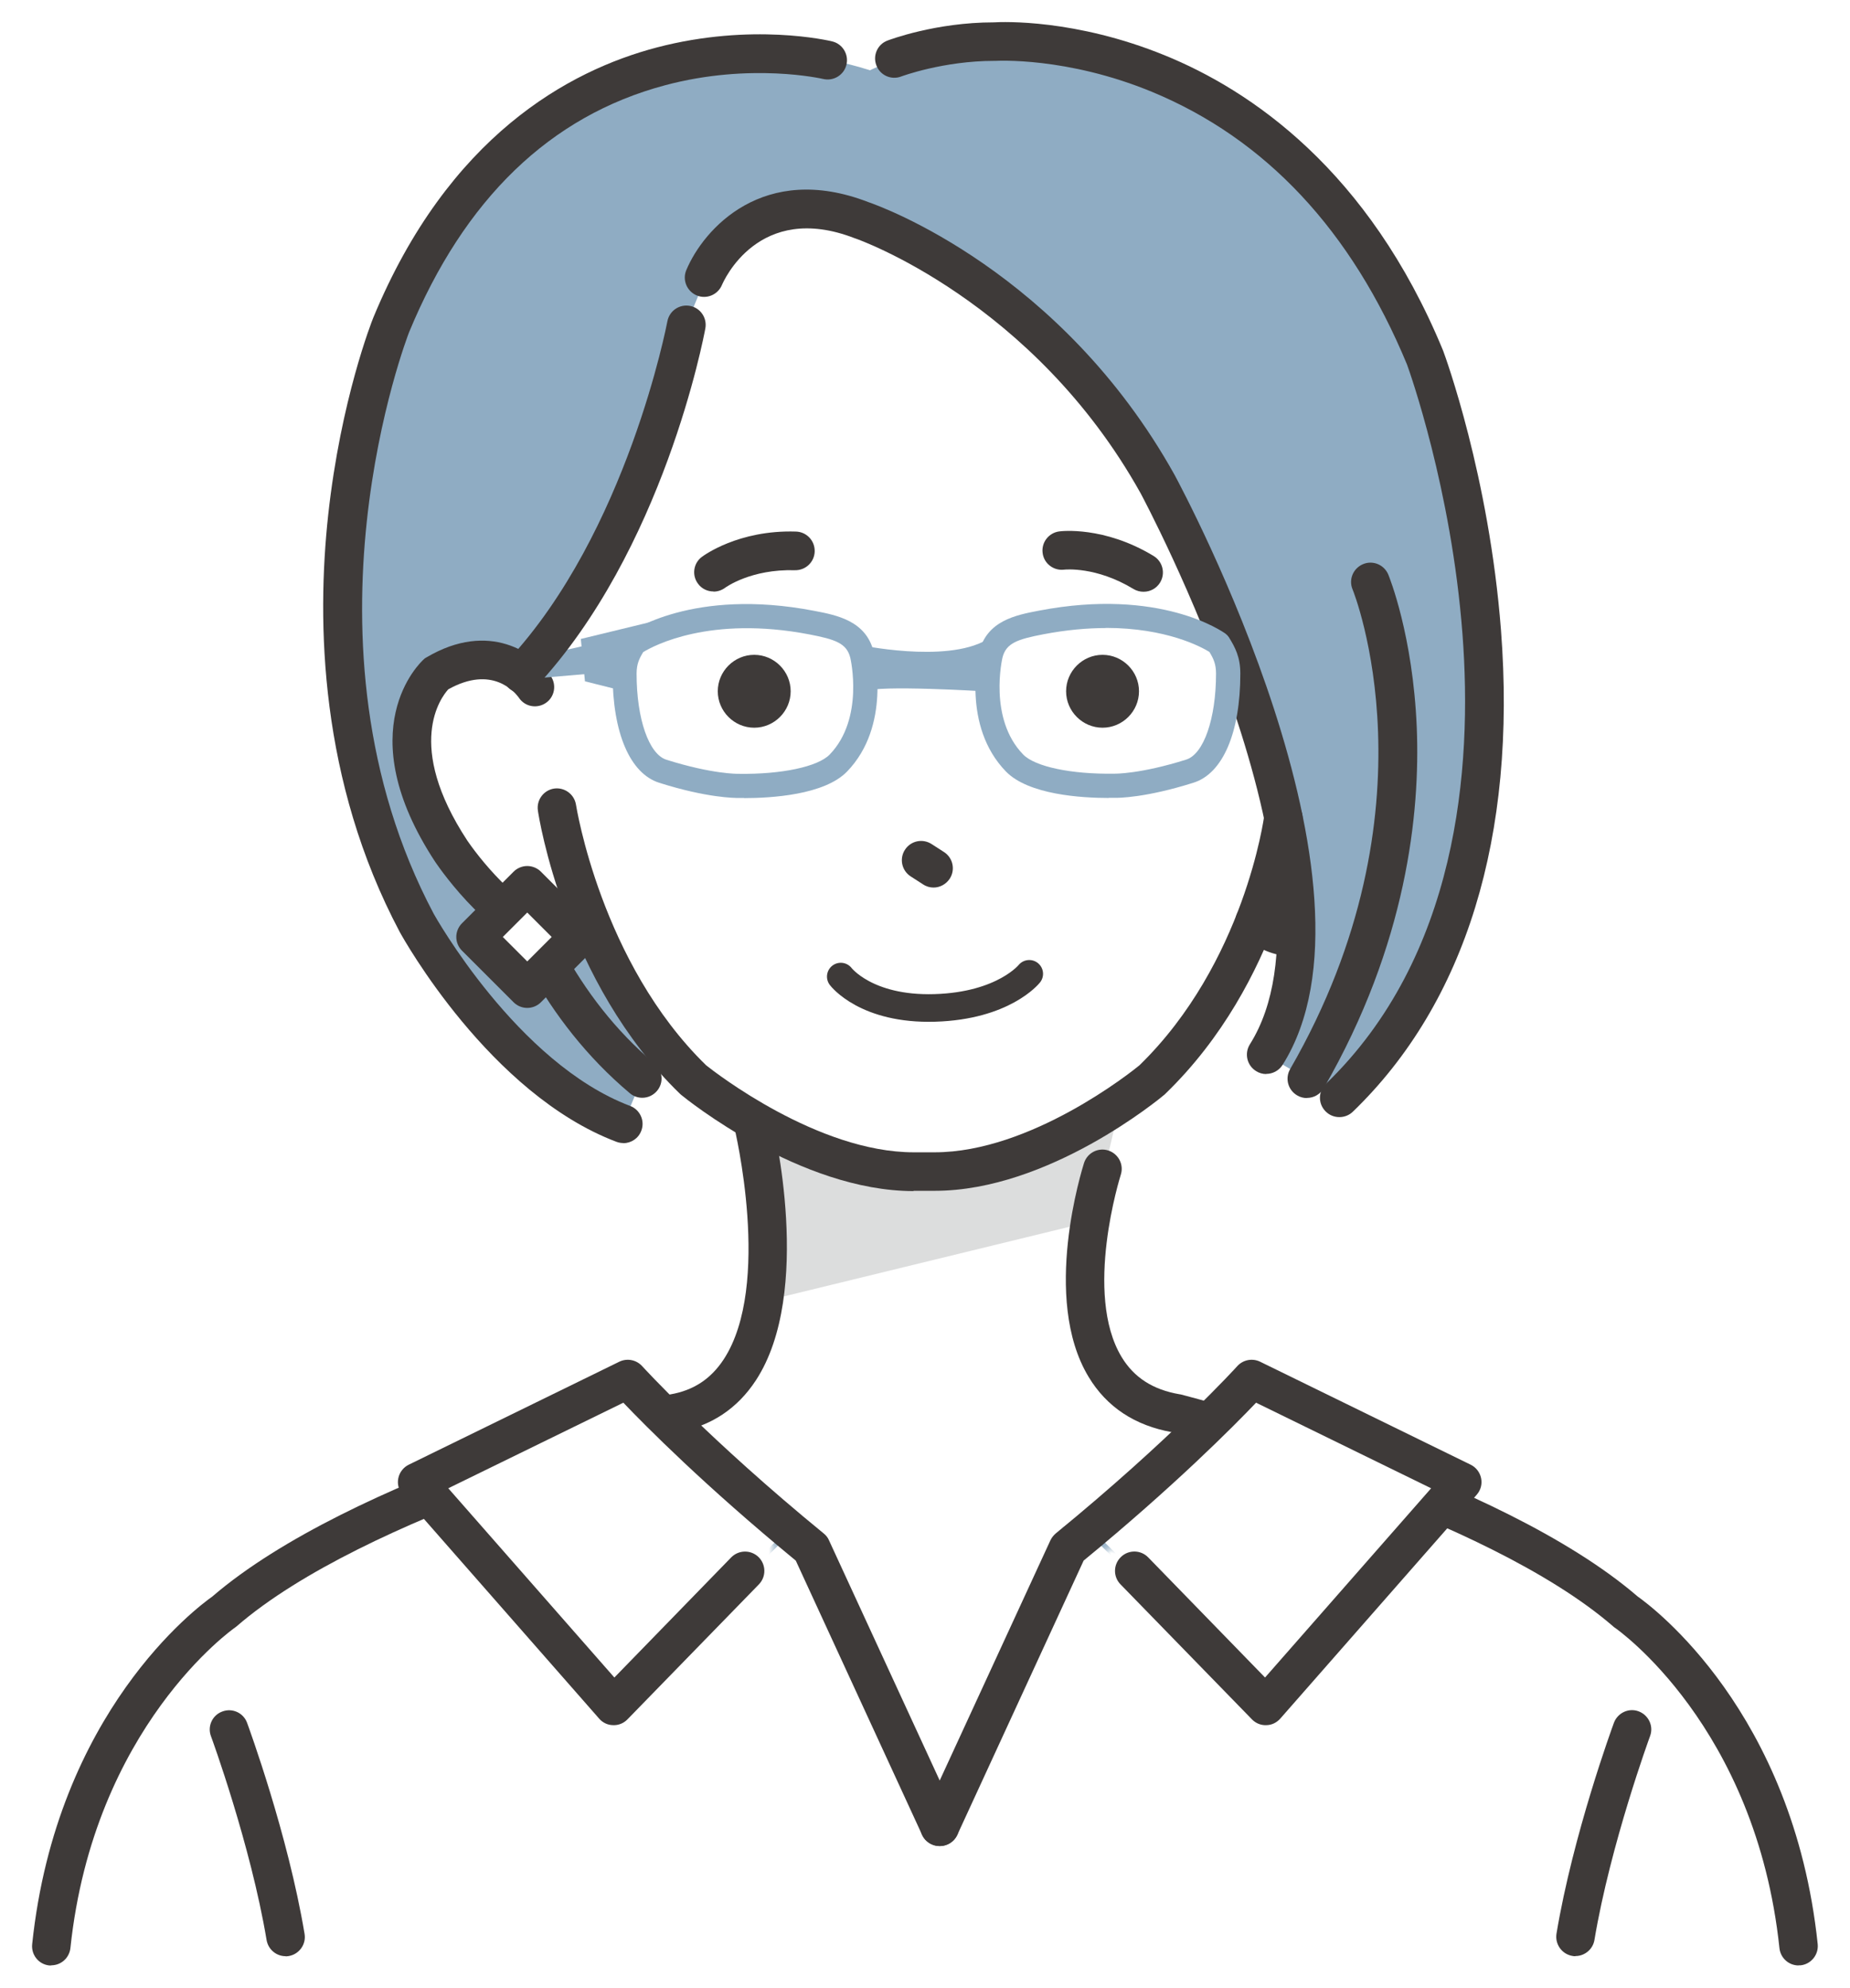 <svg xmlns="http://www.w3.org/2000/svg" width="134" height="144" xmlns:xlink="http://www.w3.org/1999/xlink" viewBox="0 0 134 144">
    <defs>
        <pattern id="a" x="0" y="0" width="8.91" height="72.34" patternTransform="translate(-8649.74 -9380.98) rotate(-40) scale(.35)" patternUnits="userSpaceOnUse" viewBox="0 0 8.91 72.34">
            <rect width="8.91" height="72.34" style="fill:none;stroke-width:0px"/>
            <rect x="0" width="1.53" height="72.34" style="fill:#8facc3;stroke-width:0px"/>
            <rect x="7.37" width="1.53" height="72.34" style="fill:#8facc3;stroke-width:0px"/>
        </pattern>
        <pattern id="b" patternTransform="translate(-9582.21 -6727.83) scale(.42)" xlink:href="#a"/>
        <pattern id="c" patternTransform="translate(-9582.21 -6727.83) scale(.42)" xlink:href="#a"/>
        <pattern id="d" patternTransform="translate(-8669.26 -9404.25) rotate(-40) scale(.35)" xlink:href="#a"/>
        <pattern id="e" patternTransform="translate(-8508.05 -12403.44) rotate(-80) scale(.42)" xlink:href="#a"/>
        <pattern id="f" patternTransform="translate(-8669.26 -9404.25) rotate(-40) scale(.35)" xlink:href="#a"/>
        <pattern id="g" patternTransform="translate(-8508.05 -12403.44) rotate(-80) scale(.42)" xlink:href="#a"/>
    </defs>
    <path d="m117.77,116.97c-11.53-9.71-23.11-12.62-23.11-12.62,0,0-15.93,1.9-16.37-8.04,0,0,.09-11.37,4.21-20.82h-28.54s6.91,29.47-7.44,26.59l-7.35,5.56C5.46,110.92,3.71,141.72,3.71,141.72h126.57c-.76-17.11-12.51-24.74-12.51-24.74Z" style="fill:#fff;stroke-width:0px"/>
    <path d="m38.23,67.12s-8.82-5.85-8.12-14.4c0,0-.91-2.99,1.43-3.91,0,0-6.63-2.62-4.77-12.77,0,0,.98-29.92,31.94-31.78l5.22.99s12.65-8.03,28.88,5.67c0,0,12.5,12.47,12.08,24.09,0,0,1.24,8.49-3.01,12.05l-1.27,1.39s5.76,2.85-.03,12.59c0,0-.05,5.09-7.38,6.83l-3.05-.06s-5.03,14.84-24.4,15.91c0,0-18.08-1.27-22.8-15.85l-4.72-.76Z" style="fill:#fff;stroke-width:0px"/>
    <path d="m93.65,69.28c-1.04,0-2.33-.33-3.67-1.46-.59-.5-.66-1.38-.17-1.97.5-.59,1.38-.66,1.97-.17,1.07.9,1.85.86,2.35.75,2.22-.5,4.32-4.12,4.87-5.35l.04-.1.06-.09c4.57-6.95,1.89-10.4,1.38-10.96-3.19-1.79-4.83.2-5.13.63-.43.64-1.3.8-1.94.37-.64-.43-.8-1.31-.37-1.95,1.12-1.65,4.44-4.06,9-1.37l.12.07.1.09c.23.2,5.43,5.04-.78,14.56-.45.96-2.96,5.96-6.76,6.82-.32.07-.69.12-1.1.12Z" style="fill:#3e3a39;stroke-width:0px"/>
    <path d="m49.71,23.52s-4.41,20.38-11.92,23.93l5.41,21.16,4.46,6.77-2.52,6.03s-16.7-6.08-20.14-32.6c0,0-3.02-20.68,9.57-35.63,0,0,11.48-13.42,28.45-8.09,0,0,14.03-7.26,28.53,4.81,0,0,15.29,11.92,15.43,35.06,0,0,1.29,22.11-9.98,34.58l-5.29-3.12s6.9-8.74-3.57-32.13c0,0-6.4-18.47-22.16-26.71,0,0-8.47-5.99-14.43,1.52l-1.85,4.43Z" style="fill:#8facc3;stroke-width:0px"/>
    <path d="m46.52,79.53c-.32,0-.64-.11-.9-.33-12.53-10.55-12.57-28.36-12.56-29.12,0-.77.63-1.39,1.4-1.39h0c.77,0,1.39.63,1.39,1.4h0c0,.17.06,17.28,11.57,26.97.59.5.67,1.38.17,1.97-.28.33-.67.5-1.07.5Z" style="fill:#3e3a39;stroke-width:0px"/>
    <path d="m54.84,80.32s2.49,10.93,1.2,13.78l23.09-5.63,2.14-9.1s-6.56,4.93-12.5,4.35c0,0-11.06.58-13.92-3.39Z" style="fill:#dcdddd;stroke-width:0px"/>
    <path d="m42.69,60.26l-1.32-10.78-2.64.26c-.23-.32-2.7-3.52-7.12-.92,0,0-4.64,4.16,1.07,12.84,0,0,6.52,8.6,10,4.92,0,0-.82-2.28-1.72-5.22l1.72-1.1Z" style="fill:#fff;stroke-width:0px"/>
    <path d="m94.66,79.55c-.24,0-.48-.06-.7-.19-.67-.39-.9-1.24-.51-1.91,10.88-18.88,4.59-34.6,4.52-34.75-.3-.71.04-1.53.76-1.83.71-.3,1.53.04,1.83.76.07.18,1.78,4.38,2.06,11.08.25,6.15-.71,15.67-6.74,26.13-.26.45-.73.7-1.21.7Z" style="fill:#3e3a39;stroke-width:0px"/>
    <path d="m3.71,141.72s1.74-30.79,35.45-34.08h9.25l10.34,4.65,9.29,20.59,9.29-20.59,13.54-2.92s11.41-5.43,26.89,7.61c0,0,11.75,7.63,12.51,24.74H3.71Z" style="fill:url(#a);stroke-width:0px"/>
    <path d="m66.17,86.29c-8.22,0-16.48-6.68-16.83-6.97-.03-.02-.06-.05-.09-.08-8.35-8.09-10.22-20.02-10.29-20.52-.11-.76.41-1.47,1.17-1.59.76-.11,1.47.41,1.59,1.17.02.11,1.81,11.46,9.43,18.88.63.5,8.08,6.3,15.03,6.3.03,0,.06,0,.08,0h1.44c6.96,0,14.26-5.83,14.83-6.3,7.6-7.4,9.03-17.98,9.04-18.09.1-.76.79-1.31,1.56-1.21.76.1,1.31.79,1.21,1.56-.06.47-1.55,11.68-9.91,19.78-.02.02-.05.05-.07.07-.34.29-8.41,6.98-16.65,6.98-.03,0-.07,0-.1,0h-1.34s-.07,0-.1,0Z" style="fill:#3e3a39;stroke-width:0px"/>
    <path d="m40.12,69.01c-.11,0-.23,0-.35-.01-3.88-.31-7.81-5.91-8.24-6.55-6.31-9.59-1.07-14.47-.85-14.67l.1-.09.12-.07c4.56-2.69,7.88-.28,9,1.37.43.64.27,1.51-.37,1.94-.64.43-1.5.27-1.93-.36-.3-.43-1.95-2.41-5.13-.63-.51.56-3.18,4.02,1.38,10.96,1.34,1.96,4.21,5.17,6.14,5.32.44.03.77-.1,1.11-.46.53-.56,1.41-.59,1.98-.05.56.53.59,1.41.05,1.98-.83.88-1.87,1.34-3.01,1.34Z" style="fill:#3e3a39;stroke-width:0px"/>
    <path d="m45.14,82.81c-.16,0-.33-.03-.49-.09-9.17-3.47-15.43-14.72-15.69-15.19-5.82-10.97-6.03-22.48-5.19-30.21.91-8.35,3.17-14.07,3.27-14.31,5.44-13.15,14.17-17.9,20.53-19.57,6.9-1.81,12.47-.5,12.71-.44.75.18,1.21.94,1.03,1.69-.18.75-.94,1.21-1.69,1.03h0c-.05-.01-5.22-1.21-11.46.46-8.31,2.22-14.54,8.24-18.53,17.89-.08.21-8.69,22.38,1.79,42.14.05.09,6.03,10.81,14.22,13.91.72.27,1.09,1.08.81,1.8-.21.56-.74.9-1.31.9Z" style="fill:#3e3a39;stroke-width:0px"/>
    <path d="m3.72,142.39s-.1,0-.15,0c-.77-.08-1.32-.77-1.24-1.54,1.77-16.84,11.99-24.44,13.04-25.18,10.08-8.68,32.13-14.39,33.07-14.63.04,0,.07-.02.11-.02,1.68-.29,2.94-1.12,3.87-2.54,3.52-5.39.79-16.73.76-16.85-.18-.75.27-1.51,1.02-1.69.75-.18,1.51.27,1.69,1.02.13.51,3.04,12.65-1.14,19.04-1.34,2.05-3.25,3.32-5.67,3.75-1.18.31-22.6,5.98-31.94,14.07-.04.04-.09.07-.13.1-.1.07-10.22,7.17-11.91,23.21-.08.72-.68,1.25-1.39,1.25Zm12.51-25.62h0,0Z" style="fill:#3e3a39;stroke-width:0px"/>
    <path d="m130.28,142.39c-.71,0-1.31-.53-1.39-1.25-1.7-16.11-11.81-23.14-11.91-23.21-.05-.03-.09-.06-.13-.1-9.33-8.09-30.75-13.76-31.94-14.07-2.71-.48-4.75-1.83-6.06-4.01-3.44-5.69-.45-15.1-.33-15.5.24-.73,1.02-1.14,1.76-.9.73.24,1.14,1.02.9,1.76-.04.13-2.71,8.61.06,13.2.9,1.49,2.27,2.37,4.2,2.7.04,0,.07.01.11.02.94.24,22.99,5.94,33.07,14.63,1.05.74,11.27,8.34,13.04,25.18.08.77-.48,1.46-1.24,1.54-.05,0-.1,0-.15,0Z" style="fill:#3e3a39;stroke-width:0px"/>
    <path d="m82.82,42.87c-.25,0-.5-.07-.72-.2-2.7-1.64-4.94-1.41-5.03-1.4-.76.09-1.46-.45-1.55-1.21-.1-.76.44-1.46,1.2-1.56.13-.02,3.25-.4,6.84,1.78.66.4.87,1.26.47,1.92-.26.43-.72.67-1.19.67Z" style="fill:#3e3a39;stroke-width:0px"/>
    <path d="m51.68,42.85c-.43,0-.85-.19-1.12-.56-.46-.61-.34-1.48.27-1.94.11-.08,2.63-1.97,6.82-1.84.77.02,1.38.66,1.36,1.44-.02.77-.66,1.38-1.44,1.36-3.16-.09-4.98,1.22-5.06,1.28-.25.18-.54.27-.83.27Z" style="fill:#3e3a39;stroke-width:0px"/>
    <path d="m67.62,64.3c-.26,0-.52-.07-.76-.23l-.9-.58c-.65-.42-.83-1.29-.41-1.93.42-.65,1.28-.83,1.93-.41l.9.58c.65.42.83,1.29.41,1.93-.27.41-.72.64-1.17.64Z" style="fill:#3e3a39;stroke-width:0px"/>
    <path d="m79.86,52.72h0c-1.45,0-2.64-1.19-2.64-2.64h0c0-1.45,1.19-2.64,2.64-2.64h0c1.45,0,2.64,1.19,2.64,2.64h0c0,1.45-1.19,2.64-2.64,2.64Z" style="fill:#3e3a39;stroke-width:0px"/>
    <path d="m54.63,52.72h0c-1.45,0-2.64-1.19-2.64-2.64h0c0-1.45,1.19-2.64,2.64-2.64h0c1.45,0,2.64,1.19,2.64,2.64h0c0,1.45-1.19,2.64-2.64,2.64Z" style="fill:#3e3a39;stroke-width:0px"/>
    <path d="m97.01,80.93c-.37,0-.73-.14-1.01-.43-.54-.56-.52-1.44.04-1.98,9.52-9.19,10.64-22.8,9.89-32.59-.8-10.52-3.84-19.04-4.02-19.53-4.02-9.7-10.23-16.34-18.48-19.75-6.18-2.55-11.26-2.24-11.31-2.24-.03,0-.07,0-.1,0-3.7,0-6.71,1.12-6.74,1.13-.72.28-1.53-.08-1.8-.8-.28-.72.08-1.53.8-1.8.14-.05,3.47-1.32,7.71-1.32.65-.04,5.91-.25,12.38,2.39,6.21,2.53,14.75,8.3,20.14,21.35,0,.02.01.03.02.05.14.37,3.33,9.08,4.19,20.24,1.15,14.94-2.56,27-10.73,34.89-.27.26-.62.39-.97.39Z" style="fill:#3e3a39;stroke-width:0px"/>
    <path d="m91.71,77.81c-.25,0-.51-.07-.74-.22-.65-.41-.85-1.27-.44-1.93,7.28-11.56-7.76-39.64-7.91-39.92-7.78-13.96-20.53-18.42-20.65-18.46l-.06-.02c-6.98-2.71-9.51,3.14-9.62,3.39-.3.71-1.12,1.05-1.83.75-.71-.3-1.05-1.12-.75-1.83,1.25-2.99,5.6-7.86,13.18-4.93.91.31,13.96,5.01,22.18,19.75.66,1.23,15.97,29.82,7.83,42.76-.27.42-.72.65-1.18.65Z" style="fill:#3e3a39;stroke-width:0px"/>
    <path d="m53.9,57.81c-.15,0-.28,0-.41,0-.26,0-2.27,0-5.74-1.1-2.12-.67-3.38-3.62-3.38-7.9,0-1.21.38-1.92.84-2.65.06-.1.14-.18.23-.24.19-.14,4.73-3.36,13.52-1.67,1.68.32,3.78.73,4.33,3,.05.21,1.27,5.34-1.94,8.65-1.64,1.69-5.48,1.92-7.45,1.92Zm-.41-1.75h.01c3.08.05,5.73-.51,6.59-1.39,2.53-2.61,1.51-6.97,1.5-7.01-.26-1.07-1.11-1.34-2.97-1.7-7.2-1.38-11.27.82-12.03,1.28-.3.49-.48.88-.48,1.57,0,3.27.89,5.83,2.16,6.23,3.33,1.05,5.17,1.02,5.19,1.02,0,0,.02,0,.03,0Z" style="fill:#8facc3;stroke-width:0px"/>
    <path d="m47.22,45.04l-5.15,1.25.3,3.07,2.91.73s.21-3.27,1.94-5.05Z" style="fill:#8facc3;stroke-width:0px"/>
    <path d="m80.31,57.81c-1.97,0-5.81-.23-7.45-1.92-3.21-3.31-1.99-8.43-1.94-8.65.56-2.27,2.65-2.68,4.33-3,8.79-1.69,13.33,1.53,13.52,1.67.09.07.17.15.23.24.46.74.84,1.45.84,2.65,0,4.28-1.27,7.23-3.38,7.9-3.47,1.1-5.47,1.11-5.74,1.1-.12,0-.26,0-.41,0Zm-.2-12.31c-1.34,0-2.85.13-4.53.45-1.86.36-2.71.63-2.97,1.7-.01.04-1.03,4.41,1.5,7.01.86.89,3.51,1.44,6.59,1.39.01,0,.03,0,.04,0,.02,0,1.85.03,5.18-1.02,1.27-.4,2.16-2.97,2.16-6.23,0-.69-.18-1.08-.48-1.57-.58-.36-3.11-1.74-7.5-1.74Z" style="fill:#8facc3;stroke-width:0px"/>
    <polygon points="37.8 47.81 42.69 46.7 42.69 48.81 38.24 49.19 37.8 47.81" style="fill:#8facc3;stroke-width:0px"/>
    <path d="m62.13,46.7s6.35,1.38,9.32-.34c0,0-.81,2.55-.08,3.73,0,0-7.82-.49-8.75,0,0,0,.8-2.27-.49-3.39Z" style="fill:#8facc3;stroke-width:0px"/>
    <path d="m45.45,99.92l-15.25,7.29,14.23,16.22,12.05-12,2.27-.95s-10.28-6.1-13.31-10.56Z" style="fill:#fff;stroke-width:0px"/>
    <path d="m20.69,141.72c-.67,0-1.26-.48-1.38-1.17-1.16-6.93-4-14.7-4.03-14.77-.27-.72.1-1.53.83-1.79.72-.27,1.53.1,1.79.83.12.33,2.96,8.08,4.16,15.28.13.76-.39,1.48-1.15,1.61-.08.01-.16.02-.23.02Z" style="fill:#3e3a39;stroke-width:0px"/>
    <path d="m114.12,141.72c-.08,0-.15,0-.23-.02-.76-.13-1.27-.85-1.15-1.61,1.2-7.2,4.04-14.95,4.16-15.28.27-.72,1.07-1.1,1.79-.83.72.27,1.1,1.07.83,1.79-.03.08-2.87,7.84-4.03,14.77-.11.68-.71,1.17-1.38,1.17Z" style="fill:#3e3a39;stroke-width:0px"/>
    <path d="m45.45,99.92l-15.25,7.46,14.23,16.22,12.05-12,2.27-.95s-10.28-6.28-13.31-10.73Z" style="fill:#fff;stroke-width:0px"/>
    <path d="m44.43,123.85l-14.51-16.53,15.59-7.63.09.13c2.98,4.37,13.16,10.62,13.26,10.68l.29.18-2.56,1.06-12.16,12.11Zm-13.94-16.41l13.96,15.91,11.95-11.89,1.99-.83c-1.71-1.06-10.13-6.42-12.99-10.48l-14.91,7.29Z" style="fill:url(#b);stroke-width:0px"/>
    <path d="m90.65,99.92l15.25,7.46-14.23,16.22-12.05-12-2.27-.95s10.28-6.28,13.31-10.73Z" style="fill:#fff;stroke-width:0px"/>
    <path d="m91.68,123.85l-12.16-12.11-2.56-1.06.29-.18c.1-.06,10.28-6.31,13.26-10.68l.09-.13.14.07,15.45,7.56-14.51,16.53Zm-13.95-13.23l2.01.85,11.92,11.87,13.96-15.91-14.91-7.29c-2.86,4.05-11.28,9.42-12.99,10.48Z" style="fill:url(#c);stroke-width:0px"/>
    <path d="m45.45,99.92l-15.25,7.46,14.23,16.22,12.05-12,2.27-.95s-10.28-6.28-13.31-10.73Z" style="fill:url(#d);stroke-width:0px"/>
    <path d="m44.43,123.85l-14.51-16.53,15.59-7.63.09.13c2.98,4.37,13.16,10.62,13.26,10.68l.29.18-2.56,1.06-12.16,12.11Zm-13.94-16.41l13.96,15.91,11.95-11.89,1.99-.83c-1.71-1.06-10.13-6.42-12.99-10.48l-14.91,7.29Z" style="fill:url(#e);stroke-width:0px"/>
    <path d="m90.65,99.92l15.25,7.46-14.23,16.22-12.05-12-2.27-.95s10.28-6.28,13.31-10.73Z" style="fill:url(#f);stroke-width:0px"/>
    <path d="m91.68,123.85l-12.16-12.11-2.56-1.06.29-.18c.1-.06,10.28-6.31,13.26-10.68l.09-.13.14.07,15.45,7.56-14.51,16.53Zm-13.95-13.23l2.01.85,11.92,11.87,13.96-15.91-14.91-7.29c-2.86,4.05-11.28,9.42-12.99,10.48Z" style="fill:url(#g);stroke-width:0px"/>
    <path d="m68.05,133.74c-.2,0-.39-.04-.58-.13-.7-.32-1.01-1.15-.68-1.85l9.29-20.16c.09-.19.22-.36.38-.5,8.34-6.82,13.11-12.07,13.16-12.13.42-.46,1.09-.59,1.65-.32l15.25,7.46c.39.19.67.55.76.98.09.43-.03.87-.32,1.2l-14.23,16.22c-.26.29-.62.47-1.01.47-.39.02-.77-.14-1.04-.42l-9.52-9.78c-.54-.55-.53-1.44.03-1.98.55-.54,1.44-.53,1.98.03l8.46,8.7,12.03-13.71-12.68-6.2c-1.62,1.7-5.91,6.03-12.49,11.44l-9.15,19.87c-.24.51-.74.81-1.27.81Z" style="fill:#3e3a39;stroke-width:0px"/>
    <rect x="35.54" y="65.24" width="5.29" height="5.29" transform="translate(-36.81 46.89) rotate(-45)" style="fill:#fff;stroke-width:0px"/>
    <path d="m38.19,73.02c-.36,0-.72-.14-.99-.41l-3.74-3.74c-.26-.26-.41-.62-.41-.99s.15-.73.41-.99l3.74-3.74c.26-.26.62-.41.99-.41s.73.15.99.41l3.74,3.74c.26.26.41.62.41.99s-.15.73-.41.99l-3.74,3.74c-.27.27-.63.41-.99.41Zm-1.77-5.14l1.77,1.77,1.77-1.77-1.77-1.77-1.77,1.77Z" style="fill:#3e3a39;stroke-width:0px"/>
    <path d="m37.79,50.21c-.34,0-.68-.12-.95-.37-.56-.53-.6-1.41-.07-1.97,8.65-9.29,11.54-24.44,11.57-24.59.14-.76.87-1.26,1.63-1.12.76.14,1.26.87,1.12,1.63-.12.65-3.05,16.09-12.27,25.99-.28.3-.65.45-1.02.45Z" style="fill:#3e3a39;stroke-width:0px"/>
    <path d="m68.06,133.74c-.53,0-1.03-.3-1.27-.81l-9.15-19.87c-6.58-5.41-10.87-9.74-12.49-11.44l-12.68,6.2,12.03,13.71,8.46-8.7c.54-.55,1.42-.57,1.98-.03.55.54.57,1.42.03,1.98l-9.52,9.78c-.27.28-.65.44-1.04.42-.39,0-.76-.18-1.01-.47l-14.23-16.22c-.29-.33-.41-.77-.32-1.2.09-.43.37-.79.76-.98l15.25-7.46c.56-.27,1.23-.14,1.65.32.05.05,4.83,5.31,13.16,12.13.16.13.3.3.38.5l9.29,20.16c.32.7.02,1.53-.68,1.85-.19.09-.39.13-.58.13Z" style="fill:#3e3a39;stroke-width:0px"/>
    <path d="m60.9,70.75s1.82,2.42,6.81,2.27c5-.15,6.84-2.47,6.84-2.47" style="fill:none;stroke:#3e3a39;stroke-linecap:round;stroke-linejoin:round;stroke-width:2px"/>
    <rect width="134" height="144" style="fill:none;stroke-width:0px"/>
</svg>
